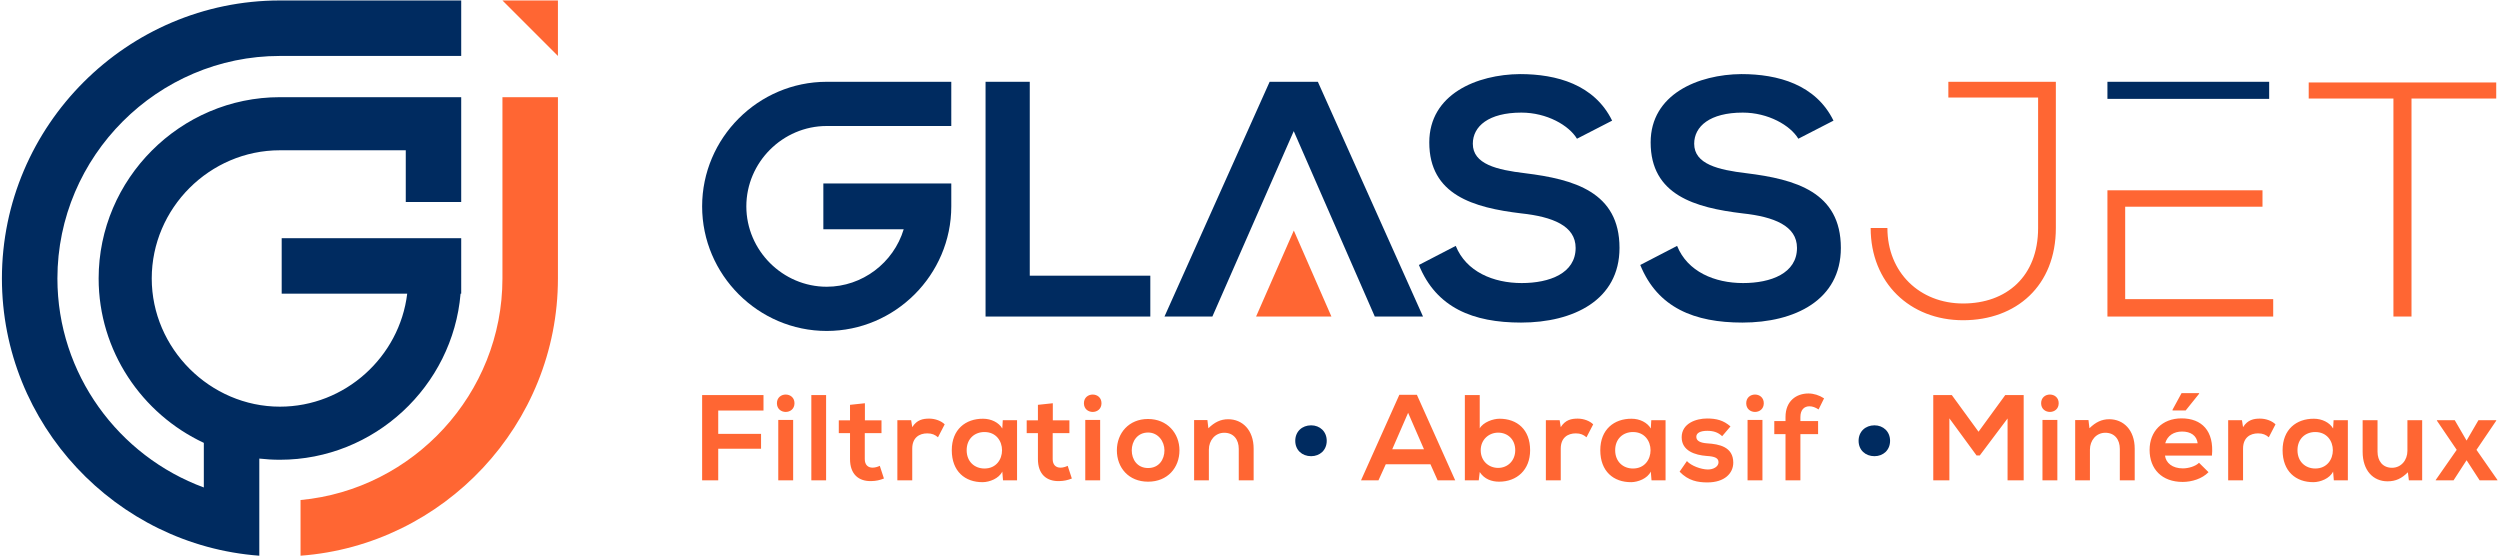 <svg xmlns:dc="http://purl.org/dc/elements/1.1/" xmlns:cc="http://creativecommons.org/ns#" xmlns:rdf="http://www.w3.org/1999/02/22-rdf-syntax-ns#" xmlns:svg="http://www.w3.org/2000/svg" xmlns="http://www.w3.org/2000/svg" viewBox="0 0 1546.667 344" height="344" width="1546.667" xml:space="preserve" id="svg2"><defs id="defs6"></defs><g transform="matrix(1.333,0,0,-1.333,0,344)" id="g10"><g transform="scale(0.1)" id="g12"><path id="path14" style="fill:#002b60;fill-opacity:1;fill-rule:evenodd;stroke:none" d="m 4209.9,1995.86 h -373 c -204.38,0 -373.02,-168.64 -373.02,-373.02 0,-204.36 168.67,-372.99 373.02,-372.99 164.35,0 310.26,110.41 357.3,266.73 h -372.9 v 212.54 h 593.79 v -106.28 c 0,-317.61 -260.57,-578.19 -578.19,-578.19 -317.63,0 -578.21,260.55 -578.21,578.19 0,317.63 260.58,578.21 578.21,578.21 h 578.16 l 0.01,-205.19 H 4209.9"></path><path id="path16" style="fill:#002b60;fill-opacity:1;fill-rule:nonzero;stroke:none" d="m 8509.53,2020.75 c -82.36,167.86 -258.01,216.04 -427.42,216.04 -200.51,-1.55 -421.21,-93.26 -421.21,-317.07 0,-244.04 205.16,-303.08 427.42,-329.5 144.54,-15.56 251.81,-57.51 251.81,-160.11 0,-118.1 -121.25,-163.18 -250.24,-163.18 -132.12,0 -258,52.84 -306.21,172.52 l -170.97,-88.59 c 80.83,-198.96 251.8,-267.33 474.06,-267.33 242.48,0 456.95,104.12 456.95,346.58 0,259.58 -211.36,318.62 -438.29,346.62 -130.57,15.53 -242.47,41.95 -242.47,136.77 0,80.82 73.05,144.54 225.36,144.54 118.13,0 220.72,-59.06 258.02,-121.23 l 163.19,83.94"></path><path id="path18" style="fill:#002b60;fill-opacity:1;fill-rule:nonzero;stroke:none" d="m 7482.15,2020.75 c -82.36,167.86 -258,216.04 -427.42,216.04 -200.51,-1.55 -421.21,-93.26 -421.21,-317.07 0,-244.04 205.19,-303.08 427.42,-329.5 144.55,-15.56 251.82,-57.51 251.82,-160.11 0,-118.1 -121.26,-163.18 -250.25,-163.18 -132.11,0 -258,52.84 -306.21,172.52 l -170.96,-88.59 c 80.83,-198.96 251.79,-267.33 474.07,-267.33 242.47,0 456.96,104.12 456.96,346.58 0,259.58 -211.39,318.62 -438.32,346.62 -130.54,15.53 -242.47,41.95 -242.47,136.77 0,80.82 73.05,144.54 225.36,144.54 118.15,0 220.72,-59.06 258.02,-121.23 l 163.19,83.94"></path><path id="path20" style="fill:#ff6633;fill-opacity:1;fill-rule:nonzero;stroke:none" d="m 6179.32,1111.5 h -349.69 l 175.19,399.2 z"></path><path id="path22" style="fill:#002b60;fill-opacity:1;fill-rule:nonzero;stroke:none" d="m 6380.63,1111.5 h 223.8 l -488.04,1089.54 h -223.8 L 5404.54,1111.5 h 222.27 l 377.68,860.55 376.14,-860.55"></path><path id="path24" style="fill:#002b60;fill-opacity:1;fill-rule:nonzero;stroke:none" d="M 4574.11,2201.04 V 1111.5 h 764.7 v 189.63 h -559.53 v 899.91 h -205.17"></path><path id="path26" style="fill:#ff6633;fill-opacity:1;fill-rule:nonzero;stroke:none" d="m 11108.3,1111.5 h 83.9 v 1011.84 h 393.2 v 74.6 h -870.3 v -74.6 h 393.2 V 1111.5"></path><path id="path28" style="fill:#ff6633;fill-opacity:1;fill-rule:nonzero;stroke:none" d="M 9780.92,1697.45 V 1111.5 h 769.38 v 80.83 h -687 v 428.96 h 637.3 v 76.16 h -637.3 -82.38"></path><path id="path30" style="fill:#002b60;fill-opacity:1;fill-rule:nonzero;stroke:none" d="m 9863.3,2121.76 h 668.3 v 79.28 h -750.68 v -79.28 h 82.38"></path><path id="path32" style="fill:#ff6633;fill-opacity:1;fill-rule:nonzero;stroke:none" d="m 9459.2,1522.34 c 0,-225.63 -147.65,-350.23 -348.16,-350.23 -200.51,0 -351.27,143.25 -351.27,350.23 h -77.72 c 0,-253.86 181.84,-427.93 428.99,-427.93 247.12,0 430.52,160.09 430.52,427.93 v 678.7 h -498.92 v -73.05 h 416.56 v -605.65"></path><path id="path34" style="fill:#ff6633;fill-opacity:1;fill-rule:nonzero;stroke:none" d="m 3333.43,351.305 v 146.648 h 198.75 v 69.078 H 3333.43 V 675.18 h 210.07 v 71.906 H 3258.69 V 351.305 Z m 347.71,280.273 V 351.305 h -69.09 v 280.273 z m -75.31,77.57 c 0,-53.789 81.53,-53.789 81.53,0 0,53.793 -81.53,53.793 -81.53,0 z m 159.71,37.938 V 351.305 h 68.52 v 395.781 z m 179.54,-45.301 v -71.906 h -52.1 V 570.43 h 52.1 V 449.824 c 0,-69.64 39.63,-104.183 100.22,-101.918 20.95,0.567 37.37,3.965 57.18,11.891 l -19.25,58.887 c -10.19,-5.098 -22.64,-8.493 -33.4,-8.493 -21.52,0 -36.24,13.02 -36.24,39.633 V 570.43 h 77.57 v 59.449 h -77 v 79.269 z m 219.73,-71.34 v -279.14 h 69.08 v 147.211 c 0,51.527 33.4,70.781 69.64,70.781 22.65,0 35.68,-6.231 49.83,-18.121 l 31.14,60.019 c -15.29,15.285 -43.03,26.61 -71.91,26.61 -28.3,0 -57.18,-5.094 -78.7,-39.633 l -5.1,32.273 z m 486.99,-38.504 c -15.86,27.747 -51.53,45.297 -88.9,45.297 -81.53,0.567 -145.51,-49.824 -145.51,-146.082 0,-97.953 61.15,-148.914 143.82,-148.347 31.14,0.57 74.73,16.418 90.59,49.261 l 3.4,-40.765 h 65.11 v 279.14 h -66.25 z m -82.67,-16.418 c 108.71,0 108.71,-169.296 0,-169.296 -45.86,0 -82.67,31.707 -82.67,84.929 0,53.223 36.81,84.367 82.67,84.367 z m 248.05,126.262 v -71.906 h -52.1 V 570.43 h 52.1 V 449.824 c 0,-69.64 39.63,-104.183 100.22,-101.918 20.94,0.567 37.37,3.965 57.18,11.891 l -19.25,58.887 c -10.19,-5.098 -22.65,-8.493 -33.4,-8.493 -21.52,0 -36.24,13.02 -36.24,39.633 V 570.43 h 77.57 v 59.449 h -77 v 79.269 z m 288.81,-70.207 V 351.305 h -69.08 v 280.273 z m -75.31,77.57 c 0,-53.789 81.53,-53.789 81.53,0 0,53.793 -81.53,53.793 -81.53,0 z m 297.31,-73.043 c -88.9,0 -144.39,-65.675 -144.39,-145.515 0,-80.399 54.36,-145.516 144.95,-145.516 90.6,0 145.52,65.117 145.52,145.516 0,79.84 -57.19,145.515 -146.08,145.515 z m 0.56,-62.847 c 46.43,0 75.88,-40.766 75.88,-82.668 0,-42.465 -25.48,-82.102 -75.88,-82.102 -50.39,0 -75.87,39.637 -75.87,82.102 0,41.902 26.05,82.668 75.87,82.668 z m 489.82,-221.953 v 146.648 c 0,87.762 -52.66,137.024 -118.34,137.024 -35.1,0 -63.41,-14.157 -91.73,-41.903 l -4.52,37.942 h -61.72 V 351.305 h 68.51 v 142.683 c 0,42.465 28.88,78.141 71.34,78.141 44.17,0 67.39,-32.277 67.39,-74.742 V 351.305 h 69.07"></path><path id="path36" style="fill:#002b60;fill-opacity:1;fill-rule:nonzero;stroke:none" d="m 6085.1,463.414 c 40.76,0 72.47,28.313 72.47,71.34 0,43.035 -31.71,71.91 -72.47,71.91 -41.9,0 -73.61,-28.875 -73.61,-71.91 0,-43.027 31.71,-71.34 73.61,-71.34"></path><path id="path38" style="fill:#ff6633;fill-opacity:1;fill-rule:nonzero;stroke:none" d="m 6672.3,351.305 h 81.54 l -177.79,396.914 h -81.54 L 6316.72,351.305 h 80.97 l 33.97,74.738 h 207.24 z m -63.41,144.383 h -147.22 l 73.61,169.105 z m 344.3,77.007 c 44.16,0 79.27,-31.144 79.27,-81.539 0,-48.691 -35.11,-82.097 -79.27,-82.097 -43.6,0 -80.97,31.707 -80.97,82.097 0,48.696 37.37,81.539 80.97,81.539 z M 6798.61,747.086 V 351.305 h 64.55 l 4.53,38.5 c 21.51,-33.407 56.06,-44.731 90.02,-44.731 82.11,0 143.83,54.356 143.83,146.082 0,96.258 -60.59,146.082 -142.13,146.082 -29.44,0 -75.3,-15.851 -91.72,-44.726 v 154.574 z m 376.01,-116.641 v -279.14 h 69.08 v 147.211 c 0,51.527 33.41,70.781 69.64,70.781 22.65,0 35.68,-6.231 49.83,-18.121 l 31.14,60.019 c -15.29,15.285 -43.03,26.61 -71.91,26.61 -28.31,0 -57.19,-5.094 -78.7,-39.633 l -5.1,32.273 z m 486.99,-38.504 c -15.86,27.747 -51.53,45.297 -88.9,45.297 -81.53,0.567 -145.51,-49.824 -145.51,-146.082 0,-97.953 61.14,-148.914 143.82,-148.347 31.13,0.57 74.73,16.418 90.59,49.261 l 3.39,-40.765 h 65.12 v 279.14 h -66.25 z m -82.67,-16.418 c 108.71,0 108.71,-169.296 0,-169.296 -45.86,0 -82.67,31.707 -82.67,84.929 0,53.223 36.81,84.367 82.67,84.367 z m 452.45,26.047 c -32.28,28.309 -65.12,36.805 -108.71,36.805 -50.97,0 -117.78,-22.652 -117.78,-87.199 0,-63.418 62.85,-82.664 115.51,-86.629 39.64,-2.266 55.49,-10.195 55.49,-29.445 0,-20.383 -24.35,-33.973 -50.39,-33.407 -31.15,0.571 -76.44,16.989 -96.26,39.071 l -33.97,-49.262 c 40.77,-42.465 84.93,-49.824 129.09,-49.824 79.84,0 120.04,42.465 120.04,91.726 0,74.172 -66.81,86.063 -119.47,89.461 -35.67,2.266 -52.09,12.453 -52.09,30.574 0,17.551 18.11,27.743 50.96,27.743 26.61,0 49.26,-6.227 69.08,-24.911 z m 148.39,30.008 V 351.305 h -69.08 v 280.273 z m -75.3,77.57 c 0,-53.789 81.53,-53.789 81.53,0 0,53.793 -81.53,53.793 -81.53,0 z m 251.44,-357.843 v 214.593 h 82.1 v 60.582 h -82.1 v 18.684 c 0,33.977 18.12,49.832 41.9,49.832 14.15,0 27.74,-5.098 42.47,-14.723 l 25.48,51.528 c -22.65,14.719 -48.13,22.644 -72.48,22.644 -56.06,0 -106.45,-34.539 -106.45,-109.281 V 626.48 h -52.09 v -60.582 h 52.09 V 351.305 h 69.08"></path><path id="path40" style="fill:#002b60;fill-opacity:1;fill-rule:nonzero;stroke:none" d="m 8699.65,463.414 c 40.77,0 72.48,28.313 72.48,71.34 0,43.035 -31.71,71.91 -72.48,71.91 -41.9,0 -73.6,-28.875 -73.6,-71.91 0,-43.027 31.7,-71.34 73.6,-71.34"></path><path id="path42" style="fill:#ff6633;fill-opacity:1;fill-rule:nonzero;stroke:none" d="m 9317.44,351.305 h 74.74 v 395.781 h -85.5 l -124,-170.148 -124,170.148 h -86.07 V 351.305 h 74.74 v 287.73 l 126.27,-172.414 h 14.72 l 129.1,171.844 z M 9548.5,631.578 V 351.305 h -69.08 v 280.273 z m -75.31,77.57 c 0,-53.789 81.53,-53.789 81.53,0 0,53.793 -81.53,53.793 -81.53,0 z m 434.33,-357.843 v 146.648 c 0,87.762 -52.66,137.024 -118.34,137.024 -35.11,0 -63.41,-14.157 -91.72,-41.903 l -4.53,37.942 h -61.72 V 351.305 h 68.51 v 142.683 c 0,42.465 28.88,78.141 71.35,78.141 44.16,0 67.38,-32.277 67.38,-74.742 V 351.305 Z M 10266,466.246 h -218 c 4.5,-34.543 34.5,-59.457 83.2,-59.457 25.5,0 58.9,9.633 74.8,26.047 l 44.1,-43.594 c -29.4,-30.578 -77.5,-45.297 -120,-45.297 -96.3,0 -153.46,59.446 -153.46,148.91 0,84.934 57.76,146.086 148.36,146.086 93.4,0 151.7,-57.757 141,-172.695 z m -216.9,57.184 h 150.6 c -4.5,36.238 -32.8,54.359 -72.4,54.359 -37.4,0 -68,-18.121 -78.2,-54.359 z m 157.4,232.715 h -81.5 l -41.9,-77.004 v -3.399 h 61.1 l 62.3,77.571 z m 134.8,-125.7 v -279.14 h 69.1 v 147.211 c 0,51.527 33.4,70.781 69.6,70.781 22.7,0 35.7,-6.231 49.9,-18.121 l 31.1,60.019 c -15.3,15.285 -43,26.61 -71.9,26.61 -28.3,0 -57.2,-5.094 -78.7,-39.633 l -5.1,32.273 z m 487,-38.504 c -15.8,27.747 -51.5,45.297 -88.9,45.297 -81.5,0.567 -145.5,-49.824 -145.5,-146.082 0,-97.953 61.2,-148.914 143.8,-148.347 31.2,0.57 74.8,16.418 90.6,49.261 l 3.4,-40.765 h 65.1 v 279.14 h -66.2 z m -82.7,-16.418 c 108.8,0 108.8,-169.296 0,-169.296 -45.8,0 -82.6,31.707 -82.6,84.929 0,53.223 36.8,84.367 82.6,84.367 z m 219.8,54.922 V 483.797 c 0,-86.629 48.7,-137.02 115.5,-137.02 39.1,0 65.7,13.586 94.5,41.895 l 4.6,-37.367 h 61.7 v 279.14 h -68.5 V 488.047 c 0,-42.754 -28.9,-78.426 -71.4,-78.426 -44.1,0 -67.3,32.274 -67.3,74.742 v 146.082 z m 482.4,-94.554 -54.9,94.554 h -82.7 v -2.265 l 91.8,-135.325 -97.4,-139.851 v -1.699 h 82.7 l 60.5,93.422 60.6,-93.422 h 82.7 v 1.699 l -97.4,139.851 91.7,135.325 v 2.265 h -82.6 l -55,-94.554"></path><path id="path44" style="fill:#ff6633;fill-opacity:1;fill-rule:evenodd;stroke:none" d="m 2589.44,2320.96 v 257.53 h -257.53 z"></path><path id="path46" style="fill:#ff6633;fill-opacity:1;fill-rule:evenodd;stroke:none" d="m 2331.91,1288.22 c 0,-535.118 -413.96,-979.513 -937.04,-1028.286 V 1.5 c 665.29,49.402 1194.57,609.387 1194.57,1286.72 v 841.4 h -257.53 v -396.96 -116.53 -141 -186.91"></path><path id="path48" style="fill:#002b60;fill-opacity:1;fill-rule:evenodd;stroke:none" d="m 1299.16,1883.2 584.08,-0.02 V 1643 h 257.3 v 89.65 396.97 H 1949.2 l -650.04,0.02 c -462.121,0 -841.379,-379.3 -841.379,-841.42 0,-336.24 200.766,-628.603 488.192,-762.947 V 318.25 c -395.164,145.27 -679.555,526.473 -679.555,969.97 0,567.37 465.371,1032.79 1032.742,1032.76 l 841.38,-0.02 v 257.53 H 1299.16 C 589.637,2578.49 8.906,1997.75 8.906,1288.22 8.906,610.887 538.188,50.902 1203.48,1.5 v 96.332 162.102 125.511 66.86 c 31.44,-3.606 63.36,-5.465 95.68,-5.465 438.35,0 802.16,341.238 838.43,770.73 l 0.02,0.25 h 2.93 v 66.21 l 0.02,4.19 -0.02,186.91 h -246.42 -506.65 -79.51 -0.61 v -257.56 h 582.53 c -35.45,-293.386 -288.49,-524.316 -590.72,-524.316 -324.305,0 -594.937,269.945 -594.937,594.966 0,326.12 268.832,594.98 594.937,594.98"></path></g></g></svg>